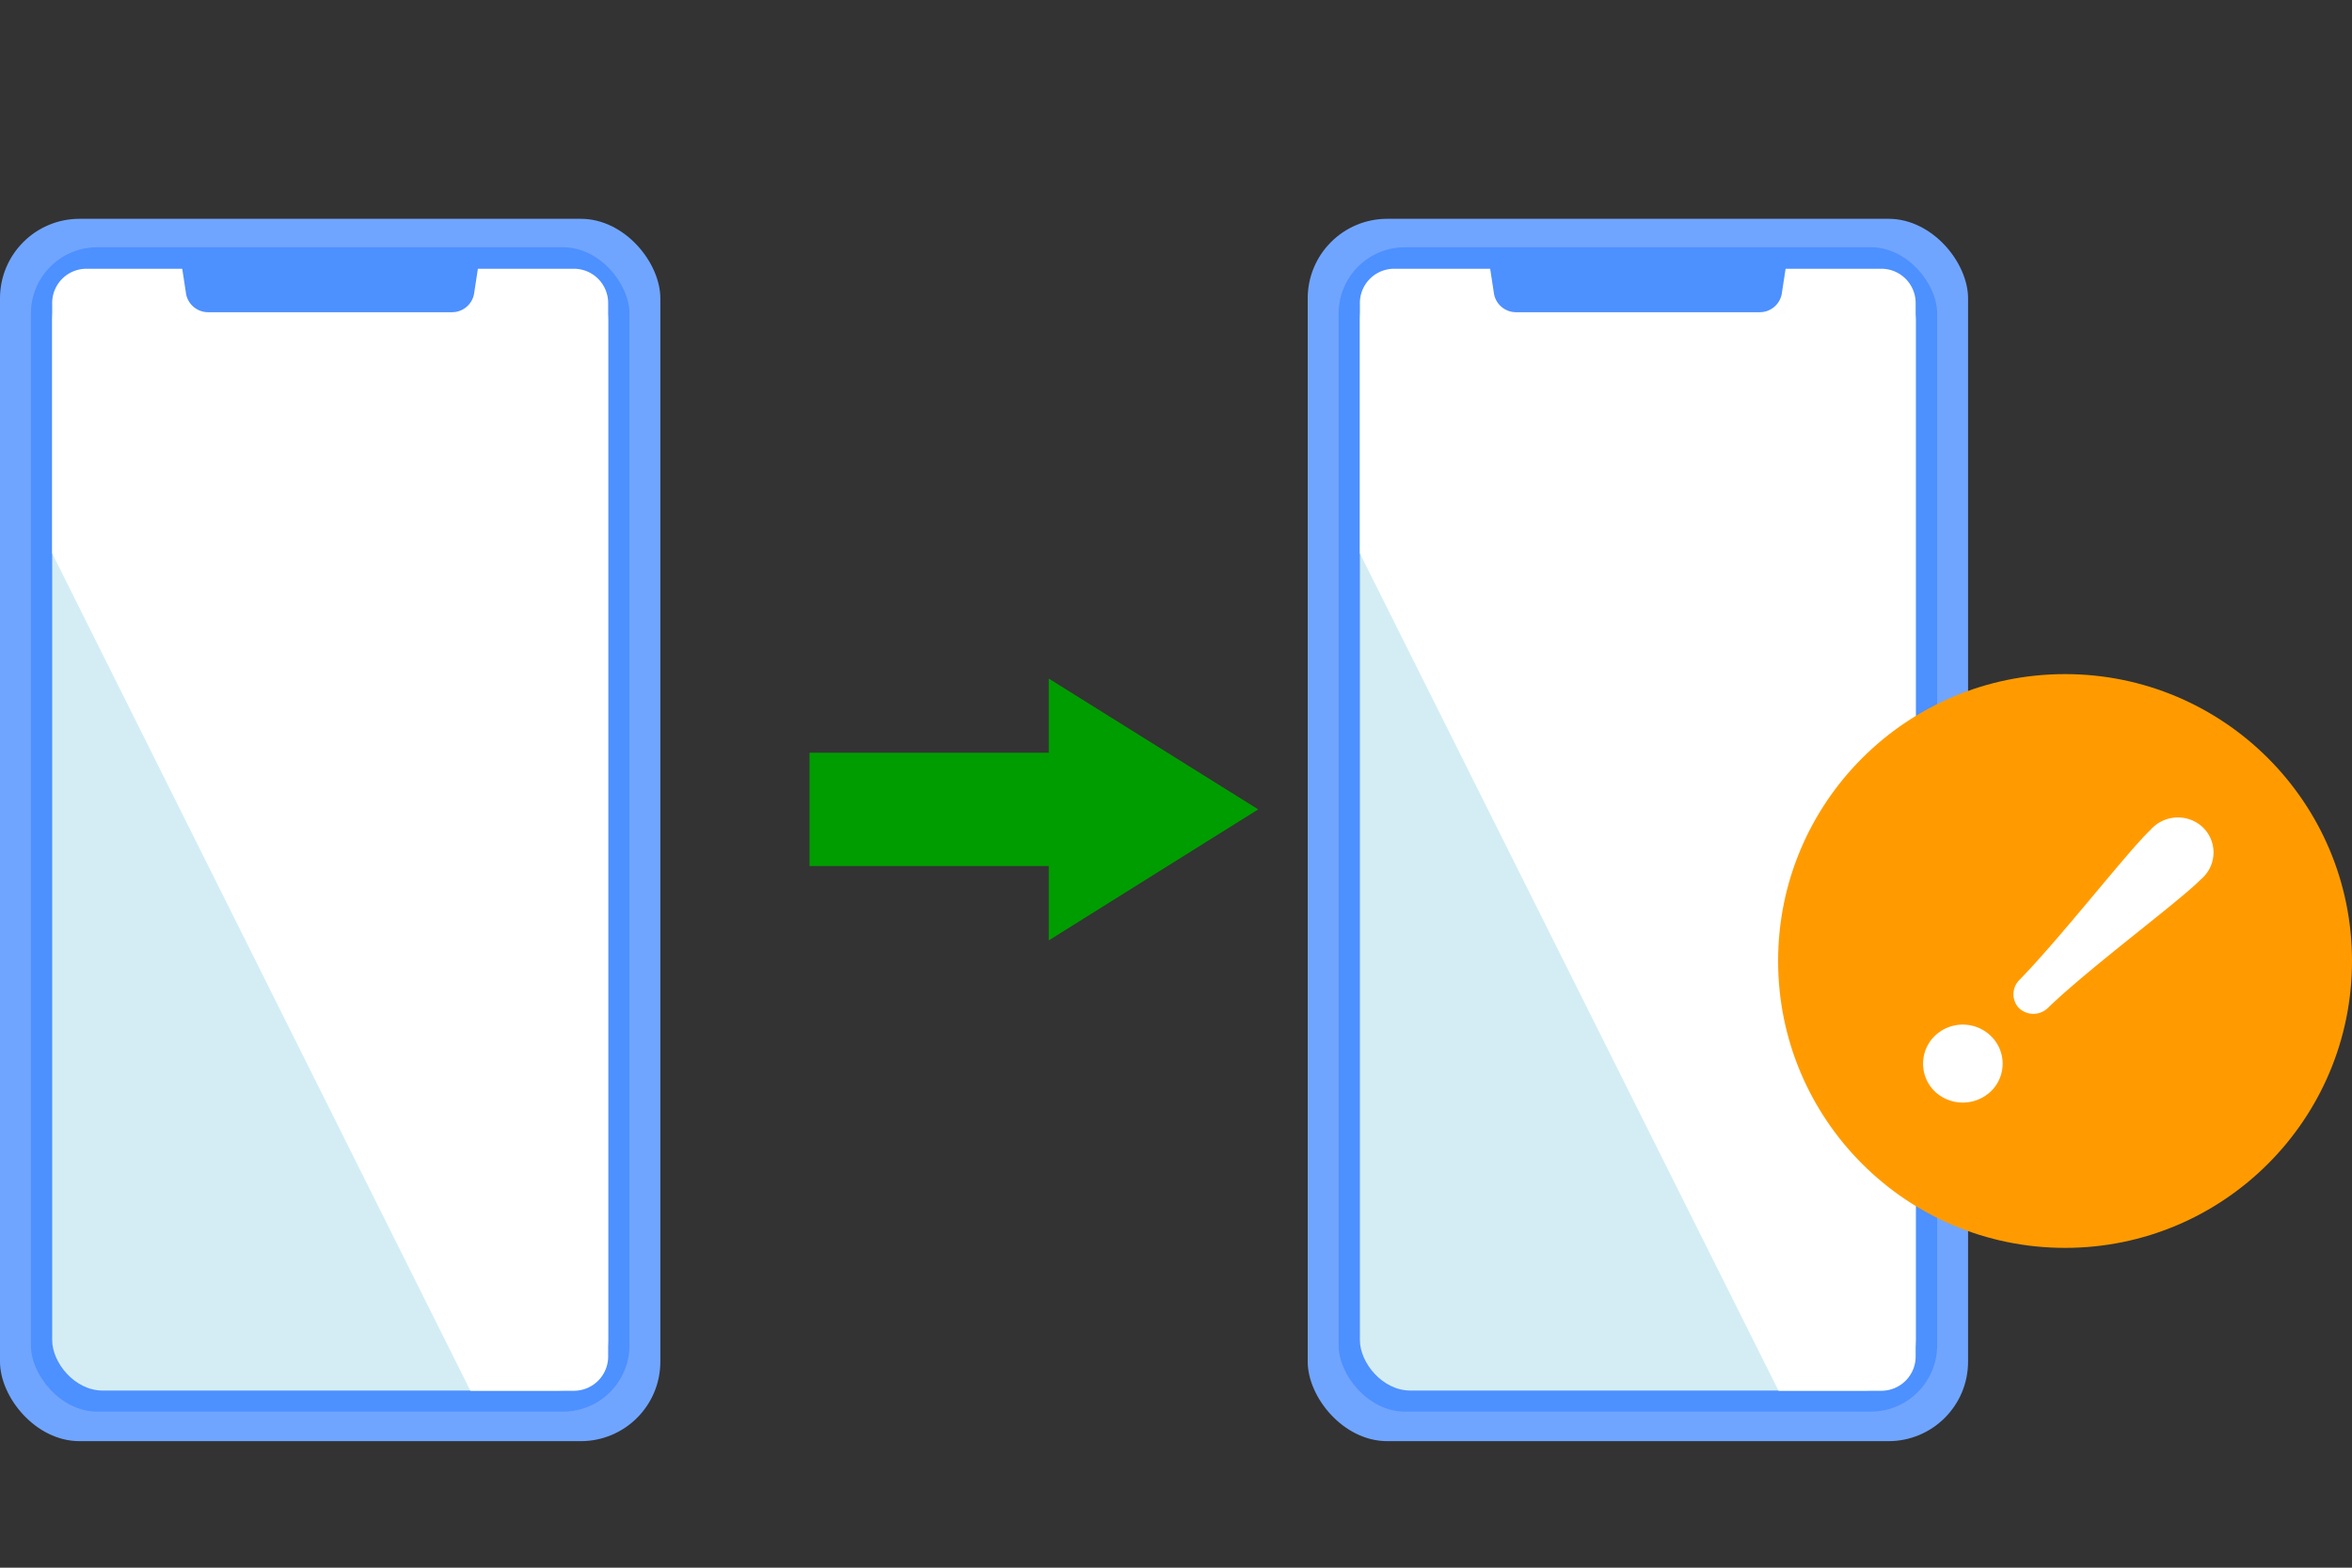 <svg xmlns="http://www.w3.org/2000/svg" viewBox="0 0 105 70" width="105" height="70"><rect x="0" y="0" width="105" height="70" fill="#333333" stroke="none"/><defs><style>.cls-1{fill:none;}.cls-2{fill:#70a5ff;}.cls-3{fill:#4d90ff;}.cls-4{fill:#d4edf4;}.cls-5{fill:#fff;}.cls-6{fill:#ff9b00;}.cls-7{fill:#009d00;}</style></defs><g id="レイヤー_2" data-name="レイヤー 2"><g id="レイヤー_1-2" data-name="レイヤー 1"><rect class="cls-1" width="105" height="70"/><rect class="cls-2" x="58.38" y="9.77" width="29.48" height="54.58" rx="3.55"/><rect class="cls-3" x="59.76" y="11.04" width="26.72" height="51.99" rx="2.96"/><rect class="cls-4" x="60.71" y="12.03" width="24.82" height="50.06" rx="2.25"/><path class="cls-5" d="M84,62.1H79.4L60.71,24.71V13.57A1.53,1.53,0,0,1,62.23,12H84a1.53,1.53,0,0,1,1.52,1.54v47A1.53,1.53,0,0,1,84,62.1Z"/><path class="cls-3" d="M78.54,13.94H67.7a1,1,0,0,1-1-.8l-.24-1.57H79.78l-.24,1.57A1,1,0,0,1,78.54,13.94Z"/><rect class="cls-2" y="9.77" width="29.48" height="54.58" rx="3.55"/><rect class="cls-3" x="1.38" y="11.04" width="26.72" height="51.99" rx="2.96"/><rect class="cls-4" x="2.33" y="12.03" width="24.82" height="50.06" rx="2.25"/><path class="cls-5" d="M25.63,62.1H21L2.33,24.71V13.57A1.53,1.53,0,0,1,3.84,12H25.63a1.53,1.53,0,0,1,1.52,1.54v47A1.53,1.53,0,0,1,25.63,62.1Z"/><path class="cls-3" d="M20.16,13.94H9.31a1,1,0,0,1-1-.8l-.24-1.57H21.4l-.24,1.57A1,1,0,0,1,20.16,13.94Z"/><circle class="cls-6" cx="92.19" cy="42.91" r="12.81"/><path class="cls-5" d="M86.37,48.73a1.73,1.73,0,0,1,0-2.47,1.8,1.8,0,0,1,2.51,0,1.72,1.72,0,0,1,0,2.47h0A1.82,1.82,0,0,1,86.37,48.73ZM91.43,45A.93.93,0,0,1,90.12,45a.9.9,0,0,1,0-1.21C92,41.87,95,38,96,37.06a1.63,1.63,0,0,1,2.25-.2,1.56,1.56,0,0,1,.2,2.21,1.7,1.7,0,0,1-.19.19C97.25,40.28,93.34,43.16,91.43,45Z"/><polygon class="cls-7" points="56.17 36.14 46.82 30.3 46.82 33.61 36.14 33.61 36.14 38.67 46.82 38.67 46.82 41.99 56.17 36.14"/></g></g></svg>